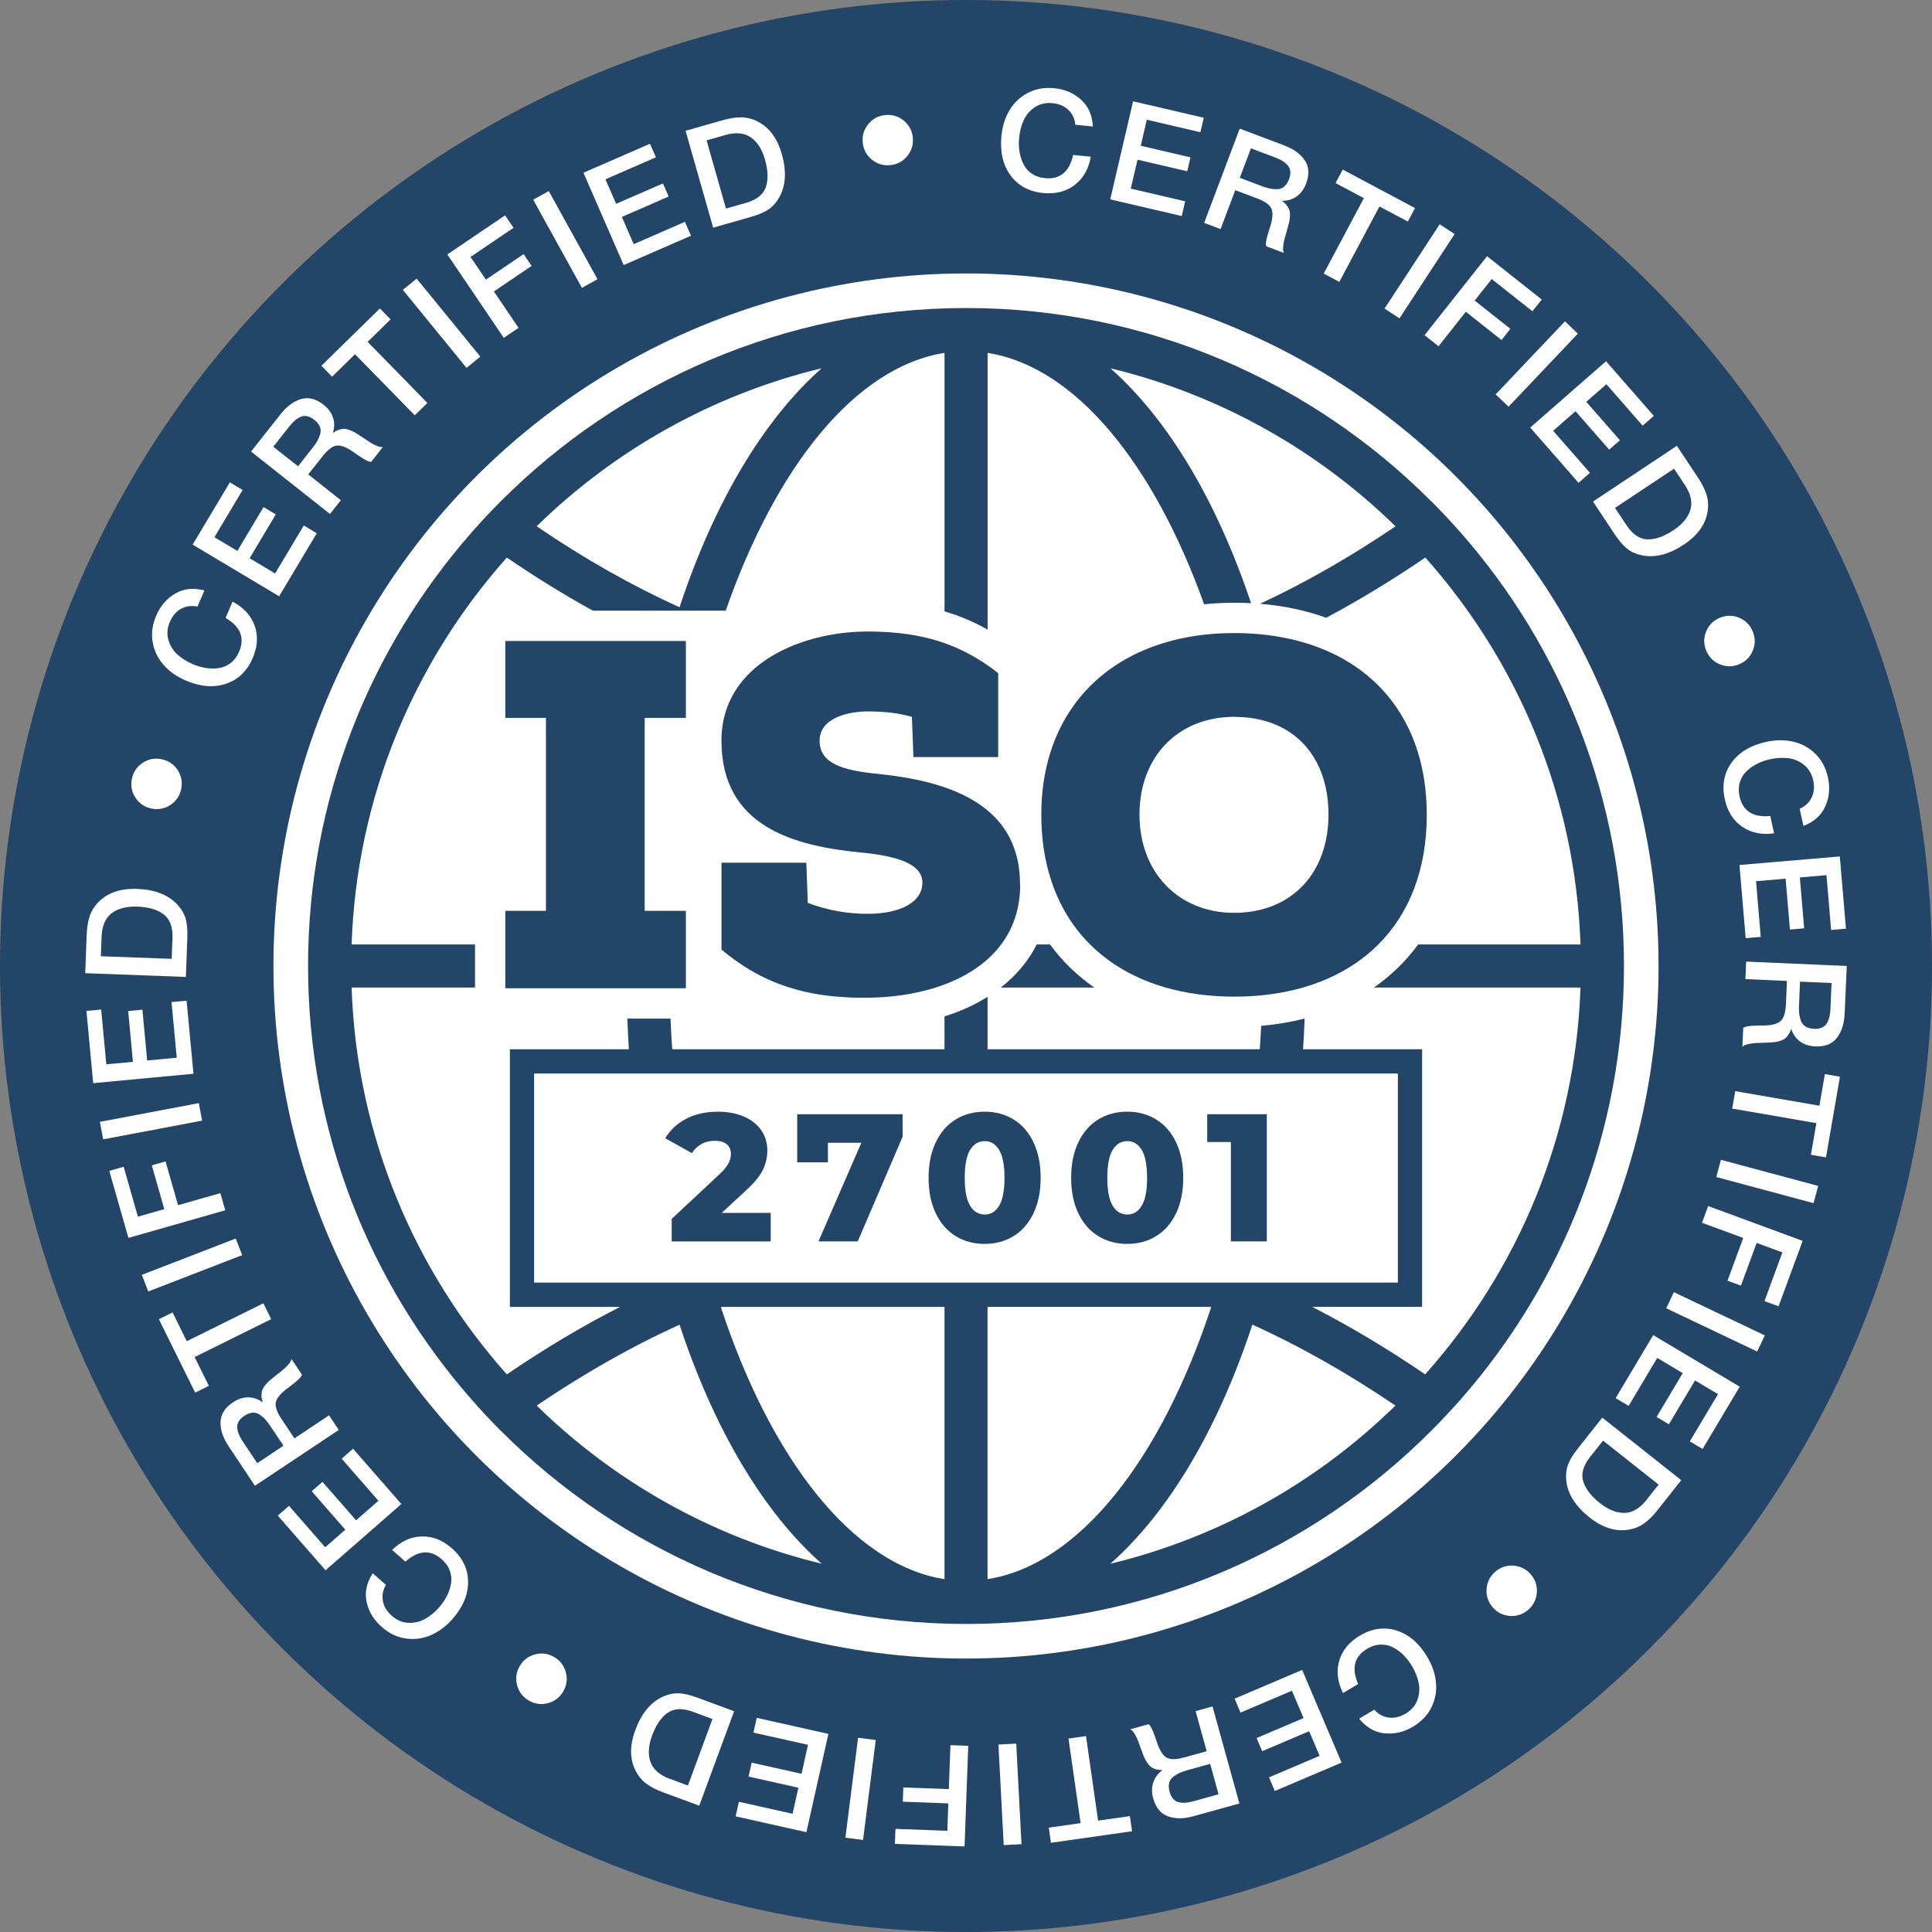<svg xmlns="http://www.w3.org/2000/svg" id="Layer_2" data-name="Layer 2" viewBox="0 0 567.5 567.5"><rect x="0" y="0" width="567.5" height="567.5" fill="#808080" stroke="none"/><defs><style> .cls-1 { fill: #224568; } .cls-2 { fill: #fff; } </style></defs><g id="_&#xD1;&#xEB;&#xEE;&#xE9;_1" data-name="&#xD1;&#xEB;&#xEE;&#xE9; 1"><g><g><circle class="cls-1" cx="283.75" cy="283.75" r="283.75" transform="translate(-117.53 283.75) rotate(-45)"></circle><circle class="cls-2" cx="283.75" cy="283.75" r="203.43"></circle><g><path class="cls-2" d="M320.41,46.02c-.62,3.59-2.19,6.35-4.7,8.29-2.51,1.94-5.6,2.74-9.27,2.39-4.16-.4-7.36-2.13-9.6-5.18-2.24-3.05-3.13-6.91-2.69-11.57.27-2.81,1.05-5.32,2.35-7.52,1.3-2.2,3.09-3.9,5.38-5.12,2.29-1.21,4.88-1.68,7.77-1.4,3.12.3,5.75,1.42,7.9,3.37,2.15,1.95,3.3,4.57,3.46,7.87l-5.13-.49c-.19-1.8-.88-3.26-2.08-4.39-1.2-1.13-2.75-1.79-4.65-1.97-1.96-.19-3.67.2-5.14,1.17-1.47.97-2.57,2.24-3.29,3.8-.72,1.56-1.17,3.29-1.36,5.19-.14,1.44-.1,2.8.11,4.1.21,1.3.59,2.51,1.15,3.64.56,1.13,1.38,2.06,2.46,2.8,1.08.74,2.38,1.19,3.9,1.33,4.38.42,7.13-1.85,8.25-6.8l5.17.5Z"></path><path class="cls-2" d="M353.59,34.59l-.99,4.25-15.74-3.67-1.78,7.65,14.61,3.4-.95,4.09-14.61-3.4-1.98,8.5,15.98,3.72-1.01,4.33-21-4.89,6.71-28.81,20.76,4.83Z"></path><path class="cls-2" d="M364.12,37.77l13.1,4.94c2.75,1.04,4.76,2.5,6.03,4.38,1.27,1.89,1.4,4.16.4,6.83-.63,1.66-1.56,2.93-2.81,3.8-1.25.88-2.7,1.3-4.34,1.27.61.41,1.11.86,1.49,1.36.37.5.63.98.77,1.44.14.47.19,1.02.15,1.66-.03.64-.1,1.18-.2,1.64-.1.45-.25,1.04-.46,1.76-.04.19-.14.55-.3,1.09-.16.53-.26.89-.31,1.06-.05.17-.13.47-.25.9-.12.43-.2.73-.23.91-.04.18-.09.44-.14.79-.06.35-.09.62-.1.81-.01.19-.02.41-.03.66,0,.25.01.47.06.67.04.19.11.38.19.56l-5.21-1.97c-.04-.13-.06-.28-.07-.45-.01-.17-.01-.34,0-.53.01-.19.03-.36.06-.51.03-.15.07-.36.12-.62s.1-.47.15-.63c.05-.16.11-.4.21-.72.09-.32.16-.56.21-.72.05-.16.13-.44.25-.84.12-.4.21-.67.27-.83.72-2.3.83-4.03.33-5.18-.5-1.15-1.89-2.16-4.17-3.01l-6.45-2.43-4.31,11.43-4.82-1.82,10.44-27.68ZM367.45,43.56l-3.27,8.67,6.41,2.42c.93.35,1.74.6,2.43.74.69.14,1.41.2,2.18.18.76-.02,1.44-.28,2.02-.77.58-.49,1.06-1.21,1.42-2.17.33-.88.45-1.67.36-2.37-.09-.7-.37-1.3-.85-1.81-.48-.5-1-.92-1.57-1.26-.57-.33-1.27-.66-2.1-.97l-7.04-2.65Z"></path><path class="cls-2" d="M415.64,61.12l-2.11,3.96-8.33-4.43-11.79,22.15-4.58-2.44,11.79-22.15-8.32-4.43,2.11-3.96,21.24,11.3Z"></path><path class="cls-2" d="M427.27,68.76l-16.19,24.75-4.38-2.87,16.19-24.76,4.38,2.87Z"></path><path class="cls-2" d="M452.86,87.98l-2.73,3.45-11.96-9.46-5,6.32,10.49,8.3-2.6,3.29-10.49-8.3-8.02,10.13-4.11-3.25,18.36-23.2,16.06,12.71Z"></path><path class="cls-2" d="M463.48,98l-20.36,21.46-3.8-3.6,20.36-21.46,3.8,3.6Z"></path><path class="cls-2" d="M485.78,122.16l-3.28,2.87-10.64-12.17-5.91,5.17,9.88,11.29-3.16,2.76-9.88-11.29-6.57,5.75,10.81,12.35-3.35,2.93-14.2-16.23,22.27-19.48,14.03,16.04Z"></path><path class="cls-2" d="M492.55,130.94l6.23,9.38c1.13,1.71,1.95,3.33,2.45,4.86.5,1.53.63,3.16.38,4.89-.56,3.86-2.88,7.15-6.96,9.87-4.36,2.9-8.46,3.96-12.3,3.19-1.69-.34-3.13-.97-4.32-1.89-1.19-.92-2.43-2.35-3.72-4.29l-6.39-9.62,24.64-16.38ZM491.73,137.67l-17.34,11.52,3.38,5.09c1.79,2.7,3.84,4.08,6.15,4.15,2.3.06,4.85-.83,7.64-2.69,2.65-1.76,4.31-3.76,4.97-6,.66-2.23.12-4.66-1.61-7.26l-3.2-4.81Z"></path><path class="cls-2" d="M510.77,181.43c1.89.76,3.24,2.08,4.04,3.97s.83,3.77.07,5.66c-.76,1.89-2.08,3.24-3.97,4.04-1.89.8-3.77.82-5.66.06-1.89-.76-3.24-2.08-4.04-3.97s-.83-3.77-.06-5.66c.76-1.89,2.08-3.24,3.97-4.04,1.89-.8,3.77-.83,5.66-.07Z"></path><path class="cls-2" d="M521.11,244.77c-3.6.51-6.72-.12-9.34-1.91-2.62-1.79-4.33-4.48-5.13-8.08-.9-4.08-.25-7.66,1.96-10.73,2.21-3.07,5.6-5.11,10.18-6.13,2.76-.61,5.38-.64,7.88-.08,2.49.56,4.67,1.73,6.53,3.53,1.86,1.8,3.1,4.12,3.73,6.96.68,3.06.42,5.91-.77,8.55-1.19,2.65-3.33,4.55-6.42,5.72l-1.11-5.03c1.65-.73,2.83-1.85,3.54-3.34.71-1.49.85-3.17.44-5.03-.43-1.92-1.33-3.43-2.7-4.53-1.38-1.1-2.92-1.75-4.62-1.96-1.7-.2-3.49-.1-5.36.31-1.41.31-2.7.77-3.87,1.37-1.17.6-2.21,1.34-3.1,2.22-.9.88-1.53,1.95-1.91,3.21-.37,1.26-.4,2.63-.07,4.12.95,4.3,3.96,6.22,9.02,5.75l1.12,5.07Z"></path><path class="cls-2" d="M542.22,272.8l-4.35.37-1.37-16.1-7.82.67,1.27,14.94-4.18.36-1.27-14.94-8.69.74,1.39,16.35-4.43.38-1.83-21.49,29.48-2.51,1.81,21.24Z"></path><path class="cls-2" d="M542.46,283.79l-.62,13.99c-.13,2.93-.89,5.3-2.29,7.09-1.4,1.8-3.52,2.63-6.37,2.5-1.77-.08-3.27-.58-4.49-1.49-1.22-.92-2.07-2.16-2.56-3.73-.2.71-.47,1.32-.83,1.83-.36.51-.73.9-1.13,1.18-.4.27-.91.49-1.53.66-.62.17-1.16.27-1.62.32-.46.05-1.06.08-1.81.11-.19.02-.57.04-1.12.05-.56.02-.92.03-1.1.03-.18,0-.49.02-.94.04-.45.02-.76.04-.94.06-.18.02-.45.06-.8.11-.35.05-.61.1-.8.15-.18.05-.39.11-.63.18-.24.07-.44.16-.61.26-.17.1-.33.22-.47.35l.25-5.56c.11-.08.25-.15.4-.21.15-.06.32-.12.51-.17.18-.05.35-.08.5-.1.15-.02.36-.05.63-.08.26-.03.48-.05.65-.05.17,0,.42-.02.75-.03.33-.01.58-.02.75-.03.17,0,.46-.01.88-.02.42-.01.71-.01.87,0,2.41-.03,4.09-.46,5.03-1.3.94-.83,1.46-2.47,1.57-4.9l.3-6.89-12.2-.54.23-5.15,29.55,1.3ZM538,288.75l-9.26-.41-.3,6.85c-.04,1-.03,1.84.05,2.54.08.7.25,1.4.51,2.12.26.72.71,1.28,1.36,1.68.65.4,1.48.63,2.51.67.94.04,1.73-.09,2.37-.39.64-.3,1.12-.76,1.45-1.37.33-.61.57-1.24.71-1.88.14-.65.23-1.41.27-2.3l.33-7.51Z"></path><path class="cls-2" d="M536.35,339.97l-4.42-.77,1.61-9.29-24.73-4.28.89-5.12,24.73,4.28,1.61-9.29,4.42.77-4.1,23.7Z"></path><path class="cls-2" d="M532.71,353.41l-28.57-7.67,1.36-5.06,28.57,7.67-1.36,5.06Z"></path><path class="cls-2" d="M522.42,383.71l-4.13-1.52,5.27-14.31-7.56-2.79-4.63,12.55-3.94-1.45,4.63-12.55-12.12-4.47,1.81-4.91,27.76,10.23-7.08,19.22Z"></path><path class="cls-2" d="M516.15,396.99l-26.72-12.7,2.25-4.73,26.71,12.7-2.25,4.73Z"></path><path class="cls-2" d="M500.11,425.62l-3.75-2.23,8.28-13.88-6.75-4.02-7.68,12.88-3.61-2.15,7.68-12.88-7.49-4.47-8.4,14.1-3.82-2.28,11.04-18.52,25.41,15.15-10.91,18.31Z"></path><path class="cls-2" d="M493.84,434.78l-6.99,8.83c-1.27,1.61-2.56,2.88-3.86,3.83-1.3.95-2.81,1.57-4.53,1.87-3.85.66-7.69-.53-11.54-3.57-4.1-3.25-6.38-6.82-6.83-10.71-.2-1.71-.05-3.28.46-4.7.51-1.42,1.48-3.04,2.93-4.87l7.17-9.05,23.19,18.37ZM487.19,436.08l-16.32-12.92-3.79,4.79c-2.01,2.54-2.69,4.92-2.04,7.13.65,2.21,2.29,4.36,4.92,6.44,2.5,1.98,4.91,2.93,7.24,2.87,2.33-.06,4.47-1.32,6.41-3.78l3.59-4.53Z"></path><path class="cls-2" d="M451.43,467.77c-.14,2.03-.98,3.72-2.52,5.07-1.54,1.35-3.33,1.96-5.36,1.82-2.03-.14-3.72-.98-5.07-2.52-1.35-1.54-1.96-3.33-1.82-5.36.14-2.03.98-3.72,2.52-5.07,1.54-1.35,3.33-1.96,5.36-1.82,2.03.14,3.72.98,5.07,2.52,1.35,1.54,1.96,3.33,1.82,5.36Z"></path><path class="cls-2" d="M394.48,497.3c-1.61-3.26-1.98-6.42-1.1-9.47.88-3.05,2.91-5.51,6.07-7.39,3.6-2.13,7.2-2.63,10.81-1.48,3.61,1.14,6.61,3.73,9,7.76,1.44,2.43,2.29,4.92,2.54,7.46.25,2.54-.19,4.98-1.32,7.3-1.13,2.33-2.95,4.23-5.45,5.72-2.69,1.6-5.48,2.24-8.36,1.94-2.88-.3-5.36-1.74-7.43-4.31l4.43-2.63c1.21,1.34,2.64,2.11,4.27,2.32,1.64.21,3.28-.18,4.92-1.15,1.69-1,2.84-2.33,3.46-3.98.61-1.65.75-3.32.41-5-.34-1.68-.99-3.35-1.97-4.99-.73-1.24-1.57-2.32-2.51-3.25-.94-.93-1.96-1.68-3.08-2.26-1.12-.58-2.33-.85-3.64-.81-1.31.04-2.63.45-3.94,1.22-3.79,2.25-4.67,5.7-2.65,10.36l-4.47,2.65Z"></path><path class="cls-2" d="M374.46,526.09l-1.71-4.01,14.87-6.33-3.07-7.23-13.8,5.87-1.64-3.86,13.8-5.87-3.42-8.03-15.1,6.42-1.74-4.09,19.84-8.44,11.58,27.22-19.61,8.34Z"></path><path class="cls-2" d="M364.03,529.76l-13.49,3.74c-2.83.78-5.31.79-7.45.02-2.14-.77-3.59-2.53-4.35-5.28-.47-1.71-.46-3.28.03-4.73.49-1.44,1.41-2.64,2.76-3.59-.74.03-1.4-.04-2-.22-.6-.18-1.09-.42-1.47-.71-.38-.3-.75-.71-1.1-1.25-.35-.54-.62-1.01-.81-1.44-.19-.42-.41-.99-.66-1.69-.08-.18-.21-.53-.4-1.05-.19-.52-.31-.87-.37-1.04-.06-.17-.17-.46-.33-.88-.16-.42-.27-.71-.35-.87-.07-.17-.19-.41-.35-.72-.16-.31-.29-.55-.39-.71-.1-.16-.22-.34-.37-.55-.14-.2-.29-.37-.44-.5-.15-.13-.31-.24-.48-.34l5.36-1.49c.11.08.22.19.33.32.11.13.21.27.31.43.1.16.19.31.25.45.07.14.16.33.27.57.11.24.19.44.25.6.06.16.14.39.26.7.12.31.2.55.26.7.06.16.16.43.29.82.14.39.23.67.27.83.78,2.28,1.71,3.74,2.79,4.38s2.8.63,5.15-.02l6.65-1.84-3.26-11.77,4.97-1.38,7.9,28.51ZM357.94,527.05l-2.47-8.93-6.61,1.83c-.96.27-1.76.55-2.4.84-.64.29-1.26.67-1.86,1.14-.6.47-1,1.07-1.18,1.81-.18.74-.14,1.6.14,2.59.25.91.62,1.62,1.11,2.13.49.51,1.07.83,1.75.96.68.13,1.35.16,2.01.09.66-.07,1.41-.22,2.27-.46l7.25-2.01Z"></path><path class="cls-2" d="M308.7,541.29l-.63-4.44,9.34-1.33-3.55-24.84,5.14-.73,3.55,24.84,9.34-1.33.63,4.44-23.81,3.4Z"></path><path class="cls-2" d="M294.82,541.98l-1.54-29.54,5.23-.27,1.54,29.54-5.23.27Z"></path><path class="cls-2" d="M262.87,541.61l.16-4.4,15.24.56.29-8.05-13.37-.49.15-4.19,13.37.49.47-12.91,5.23.19-1.08,29.56-20.47-.75Z"></path><path class="cls-2" d="M248.32,539.8l3.73-29.35,5.19.66-3.73,29.35-5.19-.66Z"></path><path class="cls-2" d="M216.09,533.51l.95-4.26,15.77,3.53,1.71-7.66-14.64-3.27.92-4.09,14.64,3.27,1.9-8.51-16.02-3.58.97-4.34,21.04,4.71-6.46,28.87-20.8-4.65Z"></path><path class="cls-2" d="M205.38,530.39l-10.56-3.9c-1.92-.71-3.54-1.53-4.84-2.47-1.31-.94-2.37-2.18-3.19-3.72-1.83-3.45-1.89-7.47-.19-12.07,1.81-4.91,4.5-8.19,8.06-9.83,1.57-.72,3.1-1.06,4.61-1.02,1.51.04,3.35.46,5.53,1.27l10.84,4-10.25,27.75ZM202.07,524.47l7.21-19.53-5.73-2.12c-3.04-1.12-5.51-1.03-7.41.28-1.9,1.31-3.43,3.53-4.59,6.68-1.1,2.99-1.26,5.58-.48,7.77.78,2.19,2.64,3.83,5.58,4.92l5.42,2Z"></path><path class="cls-2" d="M160.86,500.3c-1.97.5-3.84.22-5.6-.83-1.76-1.05-2.89-2.56-3.39-4.54-.5-1.97-.22-3.84.83-5.6,1.05-1.76,2.56-2.89,4.54-3.39,1.98-.5,3.84-.22,5.6.83,1.76,1.05,2.89,2.56,3.39,4.54.5,1.97.22,3.84-.83,5.6-1.05,1.76-2.56,2.89-4.54,3.39Z"></path><path class="cls-2" d="M115.17,455.28c2.6-2.54,5.49-3.87,8.66-3.97,3.17-.11,6.14,1.06,8.91,3.49,3.14,2.76,4.73,6.03,4.75,9.82.03,3.79-1.5,7.44-4.59,10.95-1.86,2.12-3.97,3.69-6.31,4.72-2.34,1.02-4.79,1.36-7.35,1-2.57-.35-4.94-1.49-7.12-3.41-2.35-2.06-3.83-4.52-4.43-7.35-.6-2.84,0-5.64,1.8-8.4l3.87,3.4c-.9,1.57-1.19,3.16-.88,4.78.31,1.62,1.18,3.06,2.62,4.32,1.48,1.3,3.1,1.98,4.86,2.06,1.76.07,3.39-.31,4.89-1.15,1.5-.84,2.88-1.98,4.14-3.42.95-1.08,1.72-2.21,2.31-3.39.59-1.18.99-2.39,1.19-3.63.21-1.24.09-2.48-.36-3.72-.44-1.24-1.24-2.36-2.38-3.36-3.31-2.91-6.86-2.68-10.67.69l-3.9-3.43Z"></path><path class="cls-2" d="M81.6,445.19l3.29-2.87,10.63,12.17,5.91-5.16-9.87-11.3,3.16-2.76,9.87,11.3,6.57-5.74-10.8-12.36,3.35-2.92,14.19,16.24-22.28,19.46-14.02-16.05Z"></path><path class="cls-2" d="M74.88,436.43l-7.76-11.66c-1.63-2.44-2.41-4.8-2.34-7.08.07-2.27,1.29-4.2,3.66-5.78,1.48-.98,2.98-1.46,4.5-1.45,1.53.02,2.95.52,4.27,1.5-.26-.69-.4-1.35-.41-1.97s.06-1.16.22-1.62.44-.93.84-1.43c.4-.5.77-.9,1.11-1.22.34-.31.81-.7,1.4-1.16.15-.13.44-.37.88-.71.44-.34.73-.57.87-.68.14-.11.39-.31.73-.59.35-.28.59-.48.72-.6.13-.12.33-.31.58-.56.25-.25.44-.45.55-.59.12-.15.25-.32.4-.52.15-.2.26-.39.34-.58.08-.18.13-.37.17-.56l3.09,4.63c-.05.13-.11.27-.2.41-.09.14-.19.29-.31.43-.12.15-.23.27-.35.38-.11.11-.27.25-.46.43-.2.18-.36.32-.49.43-.13.1-.33.26-.59.47-.26.21-.46.36-.59.47-.13.1-.36.28-.69.54-.33.25-.57.43-.7.52-1.93,1.45-3.03,2.79-3.29,4.01-.27,1.22.28,2.85,1.63,4.88l3.82,5.74,10.17-6.77,2.86,4.29-24.62,16.39ZM75.55,429.8l7.71-5.14-3.8-5.71c-.55-.83-1.07-1.5-1.54-2.02-.47-.51-1.03-.99-1.66-1.41-.63-.43-1.33-.61-2.09-.56-.76.06-1.57.37-2.42.94-.78.52-1.34,1.09-1.68,1.72-.33.62-.46,1.28-.36,1.96.09.69.27,1.33.54,1.94.27.6.65,1.27,1.14,2.01l4.17,6.26Z"></path><path class="cls-2" d="M46.67,387.5l4.02-1.99,4.18,8.45,22.49-11.13,2.3,4.65-22.49,11.14,4.18,8.45-4.02,1.99-10.67-21.56Z"></path><path class="cls-2" d="M41.66,374.47l27.59-10.67,1.89,4.88-27.59,10.67-1.89-4.88Z"></path><path class="cls-2" d="M32.09,343.93l4.24-1.21,4.18,14.66,7.75-2.21-3.67-12.87,4.04-1.15,3.67,12.86,12.43-3.54,1.44,5.03-28.45,8.12-5.62-19.7Z"></path><path class="cls-2" d="M29.33,329.53l29.07-5.5.97,5.14-29.07,5.5-.97-5.14Z"></path><path class="cls-2" d="M25.38,296.95l4.34-.41,1.51,16.09,7.82-.73-1.4-14.93,4.18-.39,1.4,14.93,8.69-.82-1.54-16.34,4.43-.42,2.02,21.47-29.45,2.77-1.99-21.22Z"></path><path class="cls-2" d="M25.04,285.86l.42-11.25c.08-2.05.36-3.84.84-5.37.49-1.53,1.34-2.93,2.55-4.19,2.71-2.81,6.51-4.12,11.41-3.94,5.23.19,9.18,1.73,11.84,4.6,1.17,1.26,1.97,2.62,2.41,4.06.43,1.44.6,3.33.52,5.65l-.43,11.54-29.56-1.1ZM29.63,280.88l20.8.77.23-6.1c.12-3.24-.74-5.56-2.57-6.96-1.83-1.4-4.42-2.16-7.77-2.28-3.18-.12-5.69.54-7.54,1.96-1.84,1.43-2.82,3.71-2.94,6.83l-.21,5.77Z"></path><path class="cls-2" d="M39.73,234.22c-1.09-1.72-1.41-3.58-.96-5.58.45-2,1.53-3.55,3.25-4.64,1.72-1.09,3.58-1.41,5.58-.96,2,.45,3.55,1.53,4.64,3.25,1.09,1.72,1.41,3.58.96,5.58-.45,2-1.53,3.55-3.25,4.64-1.72,1.09-3.58,1.41-5.58.96-2-.45-3.55-1.53-4.64-3.25Z"></path><path class="cls-2" d="M68.31,176.73c3.23,1.69,5.38,4.02,6.47,7,1.09,2.98.9,6.17-.55,9.55-1.65,3.84-4.27,6.37-7.86,7.57-3.59,1.2-7.54.88-11.84-.97-2.6-1.12-4.74-2.62-6.44-4.53-1.7-1.9-2.78-4.13-3.24-6.68-.46-2.55-.11-5.16,1.03-7.83,1.23-2.88,3.11-5.04,5.61-6.5,2.51-1.45,5.36-1.75,8.55-.9l-2.03,4.74c-1.77-.37-3.38-.15-4.82.64s-2.54,2.07-3.29,3.83c-.78,1.81-.92,3.56-.45,5.26.48,1.7,1.35,3.13,2.61,4.29,1.27,1.16,2.78,2.12,4.53,2.87,1.32.57,2.64.95,3.94,1.15,1.3.2,2.57.2,3.82.01,1.24-.19,2.38-.69,3.42-1.49,1.04-.81,1.86-1.91,2.46-3.31,1.74-4.05.42-7.36-3.97-9.93l2.05-4.77Z"></path><path class="cls-2" d="M67.52,141.68l3.75,2.24-8.29,13.88,6.74,4.03,7.69-12.88,3.6,2.15-7.69,12.88,7.49,4.47,8.42-14.09,3.82,2.28-11.06,18.51-25.4-15.17,10.93-18.3Z"></path><path class="cls-2" d="M73.75,132.62l8.68-10.98c1.82-2.3,3.82-3.77,6.01-4.42,2.18-.64,4.39-.07,6.63,1.69,1.39,1.1,2.31,2.38,2.77,3.83.46,1.46.42,2.96-.11,4.52.58-.46,1.16-.8,1.75-1s1.12-.3,1.61-.29c.49.01,1.03.13,1.62.36.6.23,1.1.45,1.5.68.4.23.91.55,1.53.97.17.1.48.3.94.61.46.31.76.52.91.62.15.1.41.27.78.51.37.24.64.41.8.5.16.09.39.22.71.38.31.16.56.27.74.34s.38.14.62.22c.24.08.45.13.65.15.2.02.4.01.59-.01l-3.45,4.37c-.14,0-.29-.02-.45-.07-.16-.04-.33-.09-.51-.16-.18-.07-.33-.14-.47-.21-.14-.07-.32-.17-.55-.3-.23-.13-.42-.24-.56-.33-.14-.09-.35-.23-.63-.42-.28-.18-.49-.32-.63-.41-.14-.09-.38-.26-.72-.49-.34-.24-.58-.41-.71-.51-1.98-1.38-3.59-2.02-4.84-1.89-1.25.13-2.63,1.14-4.14,3.06l-4.28,5.41,9.58,7.58-3.2,4.04-23.2-18.35ZM80.27,131.21l7.27,5.75,4.25-5.38c.62-.78,1.1-1.48,1.44-2.09.34-.61.62-1.29.83-2.02.21-.73.17-1.45-.12-2.16-.29-.71-.84-1.38-1.64-2.01-.74-.58-1.46-.94-2.15-1.06-.69-.13-1.36-.04-1.98.26-.63.3-1.18.67-1.67,1.11-.49.44-1.01,1.01-1.56,1.7l-4.66,5.9Z"></path><path class="cls-2" d="M111.59,90.61l3.14,3.21-6.74,6.6,17.55,17.94-3.71,3.63-17.55-17.94-6.74,6.6-3.14-3.21,17.19-16.83Z"></path><path class="cls-2" d="M122.38,81.84l18.71,22.91-4.05,3.31-18.71-22.91,4.05-3.31Z"></path><path class="cls-2" d="M148.37,63.27l2.47,3.65-12.63,8.55,4.52,6.67,11.08-7.5,2.35,3.47-11.08,7.5,7.24,10.7-4.34,2.93-16.58-24.5,16.96-11.48Z"></path><path class="cls-2" d="M161.2,56.13l14.31,25.89-4.58,2.53-14.31-25.89,4.58-2.53Z"></path><path class="cls-2" d="M190.92,42.21l1.74,4-14.82,6.46,3.14,7.2,13.75-5.99,1.68,3.85-13.75,5.99,3.49,8,15.04-6.56,1.78,4.08-19.77,8.62-11.82-27.12,19.54-8.52Z"></path><path class="cls-2" d="M201.39,38.41l10.83-3.08c1.97-.56,3.76-.85,5.37-.86,1.61-.01,3.2.36,4.77,1.13,3.51,1.71,5.94,4.92,7.28,9.63,1.43,5.04,1.2,9.27-.71,12.69-.84,1.51-1.88,2.69-3.12,3.55-1.24.86-2.98,1.6-5.22,2.24l-11.11,3.16-8.1-28.45ZM207.55,41.24l5.7,20.02,5.87-1.67c3.12-.89,5.06-2.42,5.82-4.6.76-2.17.69-4.87-.23-8.1-.87-3.06-2.27-5.25-4.2-6.56-1.93-1.31-4.4-1.53-7.41-.68l-5.55,1.58Z"></path><path class="cls-2" d="M255.07,36.43c1.3-1.57,2.97-2.45,5.01-2.64,2.04-.19,3.85.37,5.41,1.66,1.57,1.3,2.45,2.97,2.64,5.01.19,2.04-.36,3.85-1.66,5.41-1.3,1.57-2.97,2.45-5.01,2.64-2.04.19-3.85-.36-5.41-1.66-1.57-1.3-2.45-2.97-2.64-5.01-.19-2.04.36-3.84,1.66-5.41Z"></path></g><g><path class="cls-1" d="M429.05,156.43c-2.8-3.15-5.66-6.23-8.64-9.21h-.04c-34.95-35.04-83.28-56.74-136.59-56.74s-101.7,21.7-136.65,56.74h-.02c-2.97,2.97-5.86,6.06-8.6,9.21-29.89,34.01-48.02,78.58-48.02,127.31s18.13,93.32,48.02,127.33c2.74,3.15,5.63,6.23,8.6,9.21h.02c34.95,35.04,83.31,56.74,136.65,56.74s101.64-21.7,136.63-56.74c2.97-2.97,5.84-6.06,8.64-9.21,29.86-34.01,47.97-78.59,47.97-127.33s-18.12-93.31-47.97-127.31ZM241.36,108.17c-17.24,15.27-31.67,39.69-41.75,70.2-13.98-6.32-27.97-14.25-41.97-23.78,22.85-22.36,51.64-38.67,83.72-46.42ZM157.64,412.87c14-9.49,27.98-17.42,41.97-23.75,10.08,30.51,24.51,54.94,41.75,70.2-32.08-7.75-60.87-24.1-83.72-46.46ZM333.76,376.75h-176.87v-61.42h253.72v61.42h-76.85ZM211.76,384c.11-.04.23-.09.34-.12h65.34v79.98c-26.97-4.24-50.98-35.23-65.68-79.86ZM290.1,463.85h-.02v-79.98h65.34c.11.04.23.09.34.12-14.71,44.62-38.73,75.62-65.66,79.86ZM326.15,459.33c17.23-15.23,31.65-39.69,41.72-70.24,13.97,6.32,27.98,14.27,42.02,23.78-22.85,22.39-51.64,38.71-83.74,46.46ZM418.62,403.7c-11.06-7.55-22.14-14.16-33.2-19.83h32.31v-75.67h-34.97c.2-2.97.34-5.99.46-9.01-4.03,1.03-8.3,1.75-12.77,2.14-.11,2.3-.25,4.6-.41,6.88h-79.96v-15.39c-3.72,2.33-8,4.28-12.65,5.74v9.65h-79.98c-.21-2.97-.37-5.99-.5-9.01h-12.68c.11,3.03.27,6.04.45,9.01h-34.95v75.67h32.37c-11.1,5.66-22.18,12.27-33.26,19.83-27.13-30.46-44.12-70.08-45.6-113.63h36.25v-12.65h-36.25c.75-21.79,5.36-42.57,13.18-61.74,7.82-19.15,18.85-36.68,32.42-51.91,8.43,5.75,16.85,10.96,25.28,15.6h39.01c14.79-42.4,38.14-71.61,64.27-75.72v75.92c4.45,1.32,8.64,3.08,12.65,5.36v-81.28h.02c25.7,4.04,48.76,32.46,63.58,73.84,2.89-.3,5.84-.45,8.87-.45,1.66,0,3.3.04,4.92.12-10.05-29.98-24.33-53.96-41.31-68.99,32.1,7.75,60.89,24.07,83.74,46.42-13.29,9.01-26.56,16.6-39.78,22.75,7.02.59,13.52,1.98,19.43,4.11,9.71-5.18,19.42-11.08,29.11-17.69,27.11,30.46,44.09,70.1,45.58,113.65h-47.7c-3.56,4.9-7.93,9.14-12.97,12.65h60.67c-1.5,43.55-18.47,83.17-45.62,113.63Z"></path><path class="cls-1" d="M308.43,277.42h-3.9c-2.44,4.83-5.97,9.08-10.55,12.65h27.45c-5.06-3.51-9.42-7.75-13-12.65Z"></path><polygon class="cls-1" points="148.43 188.28 148.43 210.87 160.37 210.87 160.37 267.55 148.43 267.55 148.43 277.42 148.43 290.07 148.43 290.28 184.03 290.28 196.67 290.28 201.47 290.28 201.47 290.07 201.47 277.42 201.47 267.55 196.99 267.55 189.37 267.55 189.37 219.72 189.37 210.87 191.04 210.87 201.47 210.87 201.47 188.28 191.74 188.28 148.43 188.28"></polygon><path class="cls-1" d="M299.63,259.82c0-.21,0-.45-.02-.66-.05-4.29-.84-8.02-2.19-11.24v-.02c-1.66-3.99-4.2-7.23-7.34-9.85-3.56-2.97-7.91-5.17-12.65-6.8-6.13-2.1-12.9-3.24-19.47-3.92-10.21-1.02-17.21-2.92-17.21-9.76s8.75-8.6,14.14-8.6c4.67,0,9.03.45,12.97,1.6l.45,11.81h24.9v-24.64c-.18-.14-.37-.29-.55-.43-.86-.68-1.73-1.3-2.58-1.89-4.11-2.85-8.3-4.97-12.65-6.52-6.93-2.44-14.3-3.4-22.53-3.4-7.75,0-16.05,1.5-23.26,4.67-4.92,2.16-9.33,5.09-12.7,8.85-4.33,4.79-7.02,10.94-7.02,18.54,0,25.21,21.13,31.05,41.83,32.94,11.2,1.16,17.19,3.79,17.19,8.75,0,5.82-6.56,9.17-16.17,9.17-5.26,0-11.36-.87-17.49-3.21l-.43-11.81h-24.92v25.51c.78.66,1.57,1.3,2.37,1.91.39.3.78.59,1.18.89.8.57,1.59,1.12,2.39,1.66s1.6,1.03,2.4,1.51c3.74,2.23,7.59,3.94,11.58,5.18h.02c1.51.48,3.03.91,4.6,1.25.16.05.32.09.48.11.71.16,1.43.3,2.14.43.16.04.32.07.48.09.77.14,1.53.27,2.32.36,1.05.16,2.12.28,3.21.39.82.07,1.62.14,2.46.18.11.02.23.02.36.02.87.07,1.75.11,2.64.14,1.02.02,2.05.04,3.1.04h1c7.02-.05,13.95-1.02,20.18-2.99,7.94-2.53,14.77-6.68,19.24-12.65,3.53-4.7,5.59-10.55,5.59-17.6Z"></path><path class="cls-1" d="M419.09,239.28c0-28.43-16.3-46.78-41.42-51.87-4.74-.96-9.8-1.46-15.12-1.46-20.54,0-37.25,7.55-47.06,21.14-6.16,8.5-9.62,19.36-9.62,32.19,0,2.26.11,4.45.3,6.57.39,4.22,1.18,8.18,2.32,11.86,2.39,7.82,6.4,14.43,11.7,19.7,5.9,5.88,13.41,10.14,22.16,12.65,6.16,1.78,12.95,2.69,20.2,2.69,2.83,0,5.58-.14,8.25-.41,13.97-1.43,25.69-6.52,34.08-14.93,9.03-9.03,14.22-21.89,14.22-38.14ZM382.84,260c-3.22,3.44-7.39,5.91-12.33,7.16-2.46.64-5.13.98-7.96.98-16.32,0-27.84-11.81-27.84-28.86s11.36-28.72,27.84-28.72c.2,0,.41,0,.61.02,5.33.07,10.01,1.26,13.91,3.42,8.3,4.56,13.16,13.45,13.16,25.28,0,8.46-2.65,15.64-7.39,20.72Z"></path></g></g><g><path class="cls-1" d="M226.39,356.27v8.38h-29.08v-6.62l13.98-13.07c1.35-1.28,2.26-2.38,2.72-3.28.46-.91.69-1.82.69-2.75,0-1.21-.41-2.15-1.23-2.83-.82-.68-2.01-1.01-3.57-1.01-1.39,0-2.66.31-3.81.93-1.16.62-2.11,1.52-2.85,2.7l-7.84-4.38c1.46-2.42,3.5-4.32,6.14-5.71,2.63-1.39,5.74-2.08,9.34-2.08,2.85,0,5.36.46,7.55,1.39s3.89,2.25,5.12,3.97c1.23,1.73,1.84,3.73,1.84,6,0,2.03-.44,3.94-1.31,5.74-.87,1.8-2.55,3.83-5.04,6.11l-7.04,6.51h14.41Z"></path><path class="cls-1" d="M265.13,327.29v6.62l-13.18,30.73h-11.53l12.59-28.97h-9.82v5.76h-9.02v-14.14h30.95Z"></path><path class="cls-1" d="M280.71,363.09c-2.49-1.53-4.44-3.76-5.84-6.7-1.41-2.94-2.11-6.41-2.11-10.43s.7-7.5,2.11-10.43c1.4-2.93,3.35-5.17,5.84-6.7,2.49-1.53,5.34-2.29,8.54-2.29s5.99.77,8.48,2.29c2.49,1.53,4.44,3.76,5.84,6.7,1.4,2.94,2.11,6.41,2.11,10.43s-.7,7.5-2.11,10.43c-1.41,2.93-3.35,5.17-5.84,6.7-2.49,1.53-5.32,2.29-8.48,2.29s-6.05-.76-8.54-2.29ZM293.49,354.16c1.05-1.73,1.57-4.46,1.57-8.19s-.53-6.46-1.57-8.19c-1.05-1.73-2.46-2.59-4.24-2.59s-3.25.86-4.3,2.59c-1.05,1.72-1.57,4.46-1.57,8.19s.52,6.46,1.57,8.19c1.05,1.73,2.48,2.59,4.3,2.59s3.19-.86,4.24-2.59Z"></path><path class="cls-1" d="M322.59,363.09c-2.49-1.53-4.44-3.76-5.84-6.7-1.41-2.94-2.11-6.41-2.11-10.43s.7-7.5,2.11-10.43c1.4-2.93,3.35-5.17,5.84-6.7,2.49-1.53,5.34-2.29,8.54-2.29s5.99.77,8.48,2.29c2.49,1.53,4.44,3.76,5.84,6.7,1.4,2.94,2.11,6.41,2.11,10.43s-.7,7.5-2.11,10.43c-1.41,2.93-3.35,5.17-5.84,6.7-2.49,1.53-5.32,2.29-8.48,2.29s-6.05-.76-8.54-2.29ZM335.37,354.16c1.05-1.73,1.57-4.46,1.57-8.19s-.53-6.46-1.57-8.19c-1.05-1.73-2.46-2.59-4.24-2.59s-3.25.86-4.3,2.59c-1.05,1.72-1.57,4.46-1.57,8.19s.52,6.46,1.57,8.19c1.05,1.73,2.48,2.59,4.3,2.59s3.19-.86,4.24-2.59Z"></path><path class="cls-1" d="M372.11,327.29v37.35h-10.56v-29.19h-6.94v-8.16h17.5Z"></path></g></g></g></svg>